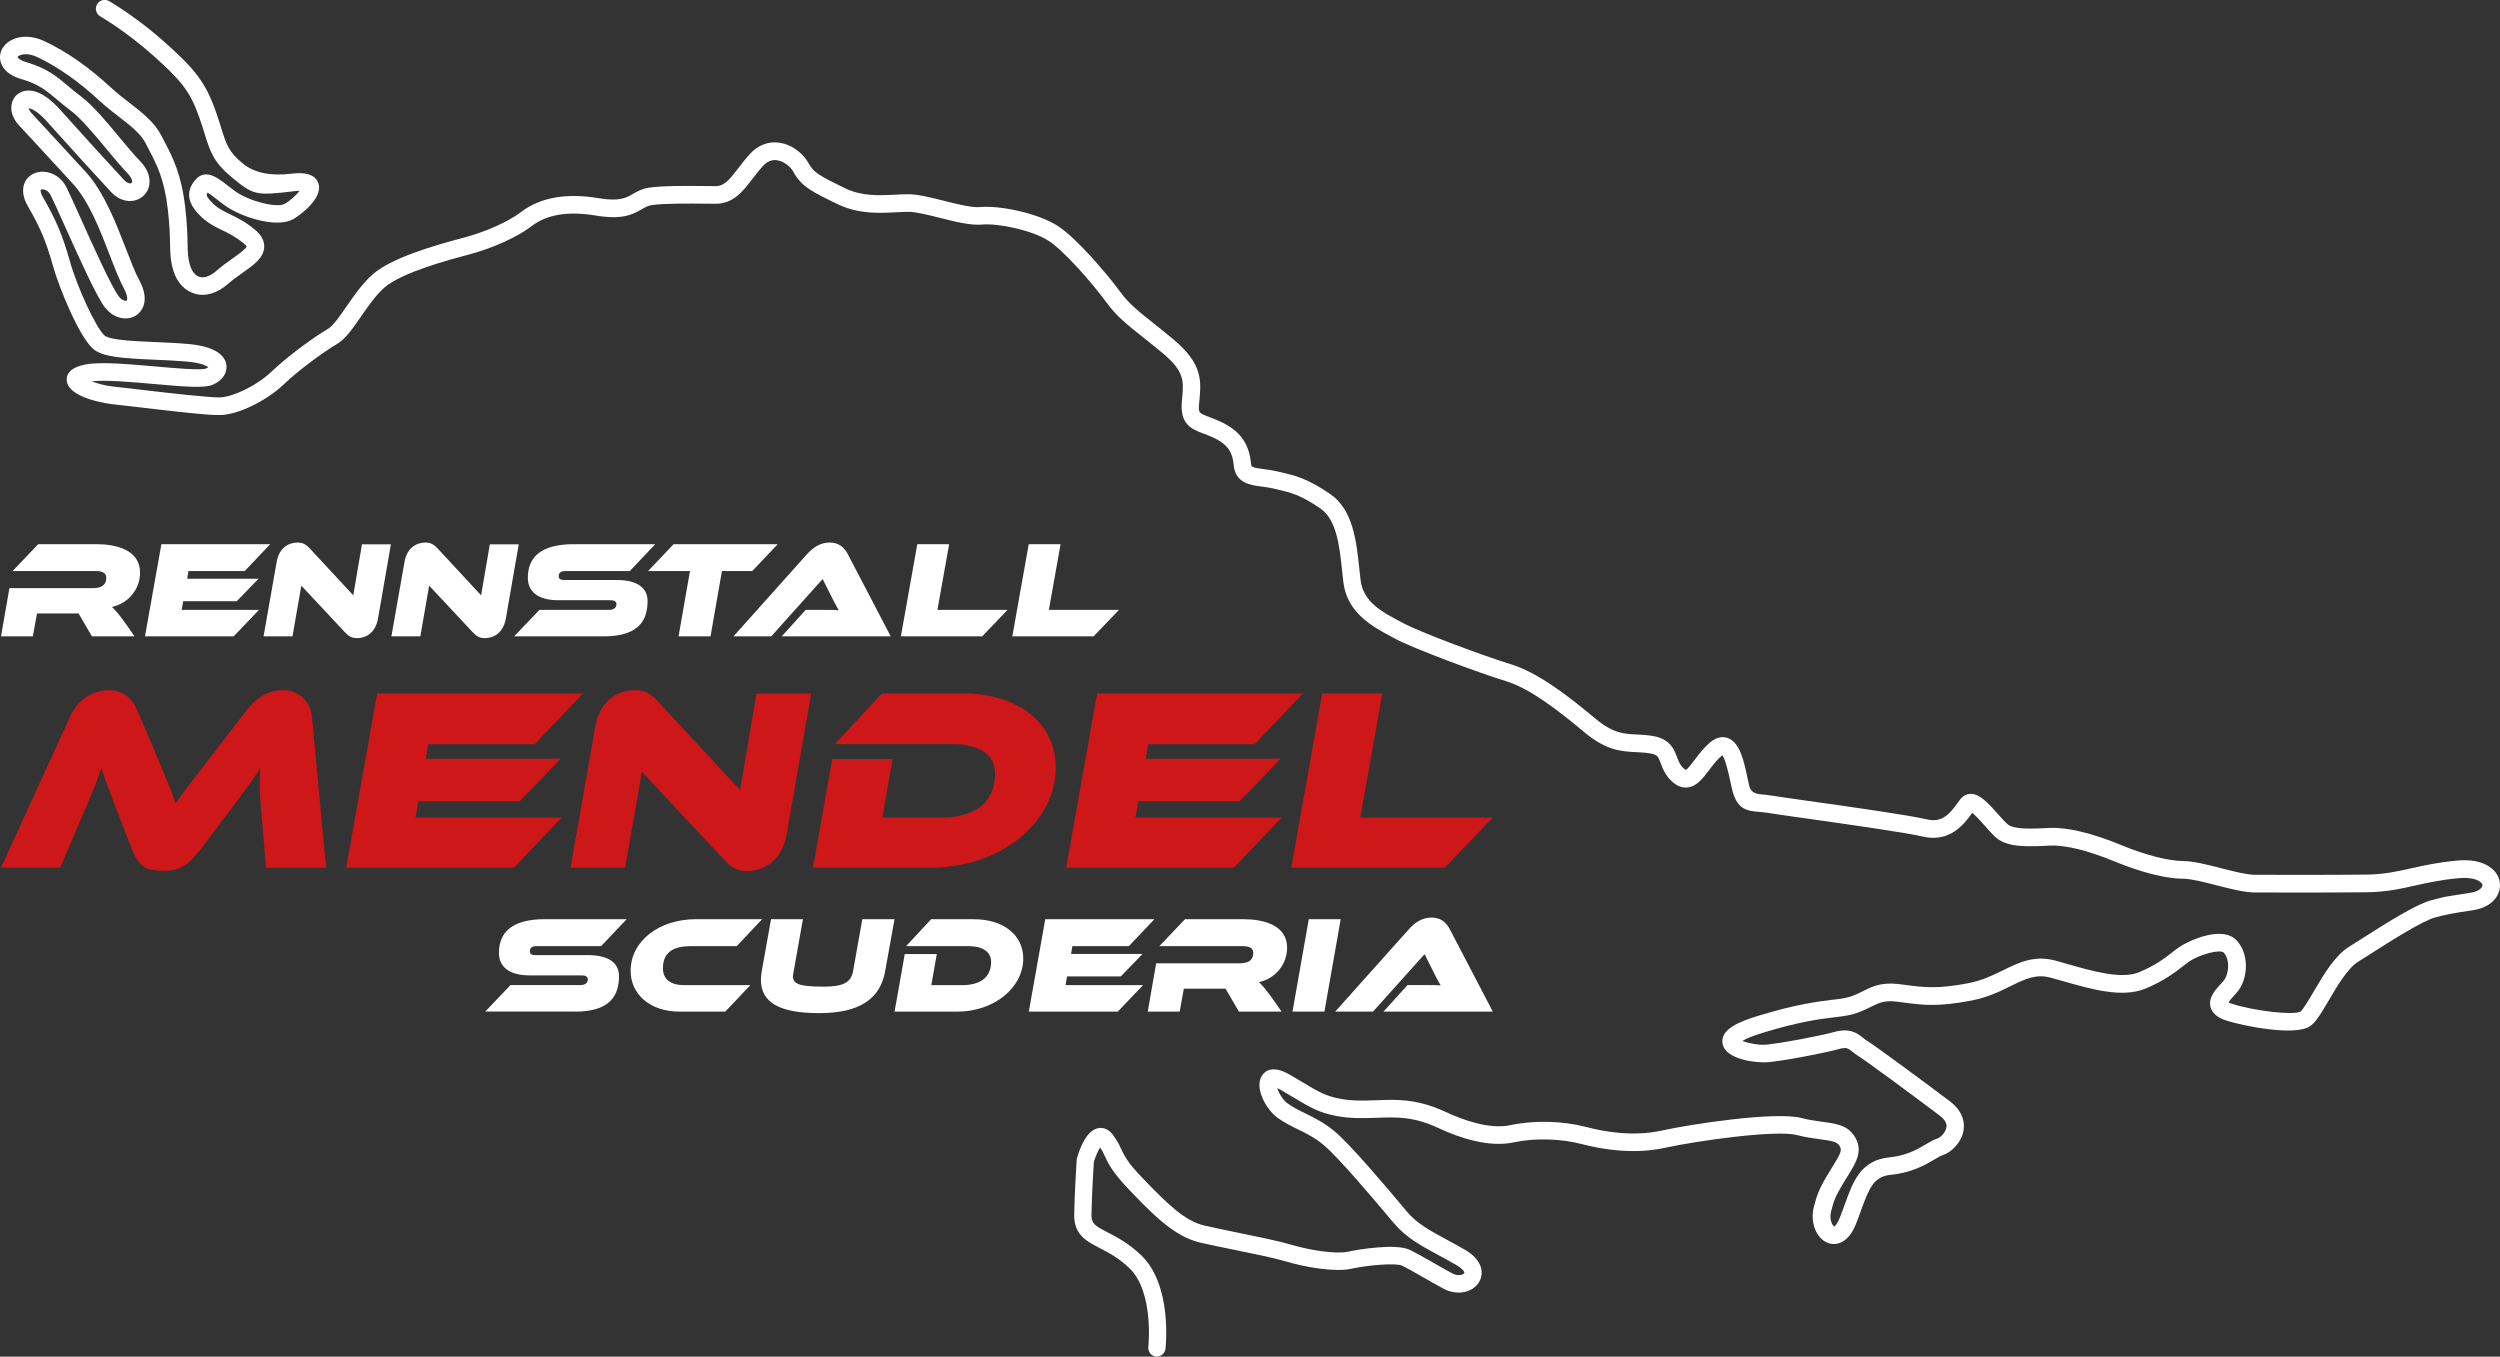 <?xml version="1.0" encoding="UTF-8"?><svg id="Ebene_1" xmlns="http://www.w3.org/2000/svg" viewBox="0 0 612.48 332.37"><rect x="0" y="0" width="612.48" height="332.37" fill="#333333" stroke="none"/><defs><style>.cls-1{fill:#fff;}.cls-2{fill:#cd1719;}</style></defs><path class="cls-2" d="M353.99,212.56l11.74-12.25h-32.48l5.42-30.44h-14.74l-7.59,42.69h37.65Zm-51.69,0l11.68-12.25h-35.8l.7-4.02h24.83l10.08-10.4h-33.06l.57-3.57h26.1l11.81-12.44h-50.42l-7.59,42.69h41.1Zm-74.03,0c16.59,0,30.38-10.85,30.38-24.57,0-10.72-9.06-18.12-22.85-18.12h-19.72l-11.55,12.44h29.04c5.87,0,10.21,2.36,10.21,7.21,0,7.72-5.68,10.79-13.34,10.79h-14.29l2.55-14.36h-14.81l-4.72,26.61h29.1Zm-50.67-1.72c1.92,2.11,3.57,2.55,5.43,2.55,4.27,0,8.55-2.62,9.7-9l6-34.46h-13.4l-4.02,23.61-20.36-21.95c-1.98-2.11-3.7-2.49-5.42-2.49-4.34,0-8.61,2.62-9.7,9l-6.06,34.46h13.4l4.08-23.48,20.36,21.76Zm-51.69,1.72l11.68-12.25h-35.8l.7-4.02h24.83l10.08-10.4h-33.06l.57-3.57h26.1l11.81-12.44h-50.42l-7.59,42.69h41.1Zm-46.01,0c-1.21-12.25-2.3-24.57-3.45-36.82-.51-4.47-3.64-6.64-7.15-6.64-3.89,0-6.7,2.11-9,5.04l-9.06,11.81c-5.11,6.57-6.83,8.81-8.23,10.91-.64-2.11-1.53-4.4-4.34-10.98l-4.98-11.74c-1.28-3.06-3.38-5.04-7.15-5.04s-7.4,2.17-9.45,6.64L.25,212.56H14.74l7.34-17.17c1.15-2.68,2.11-5.23,2.74-7.27,.58,1.91,1.28,3.89,3.51,9.64l3.96,10.21c1.85,4.91,4.08,5.36,7.98,5.36,3.38,0,5.55-.89,8.94-5.36l6.64-8.74c4.47-5.93,6.25-8.49,7.98-11.1-.13,.89-.19,2.17-.19,3.64,0,1.21,0,2.62,.13,3.96l1.4,16.85h14.74Z"/><path class="cls-1" d="M269.1,280.5h0Zm14.37,51.87c-.08,0-.16,0-.24-.01-1.18-.13-2.03-1.2-1.9-2.38,.02-.14,1.42-13.5-4.66-19.31-2.64-2.52-5.08-3.78-7.24-4.9-3.27-1.69-6.36-3.29-6.26-8.25,.12-6.13,.61-13.28,.61-13.35l.08-.45c.72-2.51,2.35-6.79,5.18-7.33,.78-.15,2.27-.13,3.59,1.6,1.07,1.41,1.57,2.48,2.05,3.51,.75,1.6,1.52,3.25,5.11,6.99,6.3,6.56,10.46,10.63,15.25,11.75,2.09,.49,4.95,1.08,7.98,1.7,5.02,1.03,10.22,2.09,13.19,2.97,4.53,1.35,10.99,2.41,14.04,1.74,2.33-.51,11.73-2.1,15.17-.43,1.42,.69,3.08,1.63,5.18,2.83,1.5,.86,3.21,1.84,5.14,2.89,1.51,.83,2.8,.34,3.02-.05,.07-.13-.23-.96-1.98-1.97-1.51-.87-2.93-1.64-4.26-2.36-4.5-2.44-8.05-4.36-11.03-7.89l-.92-1.09c-3.77-4.48-12.6-14.99-16.31-18.08-2.17-1.81-4.14-2.77-6.22-3.79-1.64-.8-3.34-1.63-5.06-2.87-2.82-2.03-5.73-7.37-3.82-10.32,.74-1.14,2.62-2.69,6.89-.19,1.12,.65,2.09,1.24,2.96,1.75,4.24,2.53,5.67,3.38,9.17,4.08,3.01,.6,5.88,.5,8.93,.39,1.34-.05,2.69-.1,4.07-.09,4.86,.04,8.61,.91,13.39,3.13,3.52,1.63,10.2,4.2,15.48,3.06,5.7-1.23,12.78-1.06,18.49,.44,4.7,1.24,11.74,2.4,18.57,.89,6.86-1.52,27.78-4.76,34.26-3.07,1.9,.49,3.63,.72,5.15,.93,3.23,.43,6.02,.8,7.75,3.44,2.33,3.53,.5,6.46-1.62,9.87-.35,.56-.72,1.15-1.1,1.79-2.03,3.38-2.26,4.24-2.94,6.8-.55,2.07,.37,3.61,.77,3.75,.09-.05,.69-.52,1.31-2.06,.48-1.18,.89-2.33,1.29-3.44,1.99-5.52,3.88-10.74,10.88-11.44,4.3-.43,6.99-2.04,8.96-3.21,1.02-.61,1.91-1.14,2.84-1.42,.52-.15,1.93-1.28,2.18-2.66,.07-.37,.27-1.51-1.68-2.98-6.1-4.62-18.48-13.74-19.94-14.59-.54-.32-.98-.68-1.37-1-1.01-.82-1.46-1.2-3.27-.7-3.73,1.03-13.26,2.86-17.53,3.25-2.11,.21-10.23-.42-11.03-4.49-.69-3.51,3.99-5.44,8.65-6.86,9.52-2.91,14.78-3.53,18.26-3.95,2.06-.24,3.42-.41,4.76-.9,1.1-.4,1.98-.84,2.83-1.27,2.27-1.13,4.41-2.19,8.79-1.66l1.71,.22c4.3,.56,7.69,1.01,15.28-.47,3.33-.65,5.92-1.92,8.43-3.15,3.96-1.94,7.69-3.77,12.9-2.35,.97,.27,1.96,.55,2.96,.84,6.18,1.76,13.18,3.76,17.43,2,4.09-1.69,6.53-3.6,8.31-5,.6-.47,1.12-.88,1.6-1.2,1.61-1.1,10.57-5.77,14.26-1.35,3.01,3.61,2.4,9.39-.03,12.32-.28,.34-.59,.68-.91,1.03-.4,.44-1.01,1.11-1.3,1.57,.18,.1,.46,.22,.89,.36,5.36,1.74,15.04,2.85,16.72,1.91,.64-.43,2.16-3.01,3.26-4.89,2.43-4.14,5.19-8.83,8.66-10.99,.88-.55,1.92-1.21,3.04-1.93,7.31-4.65,13.64-8.58,17.17-9.48l1.31-.34c2.02-.52,2.11-.54,4.94-.97l3.3-.51c2.13-.33,3.01-1.34,2.94-1.92-.09-.68-1.68-2.05-5.85-1.66-4.41,.41-7.6,1.12-10.68,1.81-3.65,.82-7.1,1.59-11.85,1.64-8.1,.09-22.58,.08-27.46,.05-2.53-.02-5.81-.86-9.28-1.75-3.07-.79-6.24-1.61-8.25-1.62-5.99-.04-13.59-2.92-16.58-4.16-6.71-2.77-12.24-4.13-15.99-3.95-5.51,.27-10.28,.5-13.17-1.91-.77-.64-1.63-1.62-2.63-2.75-.86-.98-2.33-2.63-3.27-3.37-.04,.06-.09,.12-.13,.19-1.69,2.34-5.21,7.21-11.95,5.63-4.25-1-18.89-3.07-28.57-4.44-4.39-.62-7.86-1.11-9.22-1.34-.91-.15-1.71-.22-2.42-.28-2.59-.22-5.27-.45-6.46-5.2-.17-.68-.34-1.46-.52-2.29-.35-1.64-1.14-5.33-1.95-6.37-.05,.03-.1,.08-.16,.13-1.17,.97-2.15,2.27-3.1,3.53-1.55,2.04-3.01,3.97-5.23,4.22-1.23,.14-2.43-.27-3.56-1.22-1.86-1.55-2.53-3.36-3.03-4.68-.61-1.63-.79-2.12-2.55-2.43-1.19-.21-2.3-.26-3.47-.32-3.57-.17-7.26-.34-12.7-4.88-6.53-5.45-13.38-10.74-19.23-12.52-6.52-1.99-22.72-8-27.17-10.41l-1.05-.57c-4.24-2.26-10.65-5.66-11.58-13.19-.12-.95-.22-1.95-.33-2.95-.61-5.83-1.31-12.43-5.29-15.16-4.93-3.37-7.16-3.89-10.87-4.75l-.67-.16c-.97-.23-1.93-.35-2.86-.47-2.72-.35-6.45-.84-6.85-5.23-.26-2.87-1.18-5-4.97-6.75-.88-.41-1.7-.72-2.42-.99-2.86-1.09-5.82-2.22-5.32-7.83l.06-.64c.41-4.5,.62-6.76-4.85-11.32-1.82-1.52-3.42-2.79-4.83-3.91-3.74-2.97-6.44-5.11-8.85-8.43-3.37-4.62-10.37-12.67-14.22-15.14-4-2.57-12.27-4.31-16.26-3.95-2.8,.25-6.67-.72-10.4-1.66-2.82-.71-5.73-1.45-7.55-1.46-.96,0-2.03,.05-3.16,.11-4.08,.21-9.15,.48-14.23-1.97-6.13-2.96-8.92-4.3-10.89-7.95-.65-1.21-2.3-2.61-4.08-2.84-1.23-.15-2.3,.28-3.28,1.33-1.02,1.11-1.89,2.24-2.73,3.33-2.27,2.96-4.61,6.01-8.91,6.01h-.05l-2.34-.02c-4.36-.04-10.34-.1-13.37,.36-.86,.13-1.48,.49-2.34,.98-2.07,1.2-4.65,2.68-11.25,1.58-6.84-1.14-11.99-.3-15.75,2.57-3.53,2.7-9.55,5.43-15.34,6.96-4.51,1.19-16.48,4.35-20.79,8.14-2.07,1.83-4,4.61-5.7,7.07-2.05,2.96-3.82,5.52-5.87,6.72-2.91,1.71-9.04,6.07-12.96,9.81-4.3,4.11-11.11,7.44-15.51,7.59-2.78,.12-10.98-.83-20.59-1.97-2.5-.29-4.67-.55-6.12-.7-.11-.01-10.84-1.27-11.04-5.88-.08-1.94,1.46-3.23,4.58-3.83,3.69-.71,10.57-.1,17.22,.49,4.66,.41,11.05,.98,12.32,.5,.26-.11,.44-.23,.57-.33-.48-.36-1.86-1.09-5.42-1.39-2.6-.22-5.28-.34-7.88-.45-7.68-.33-12.51-.64-14.85-2.59-3.4-2.84-8.37-14.86-9.93-20.46-1.66-5.92-3.04-9.2-6.15-14.6-1.8-3.13-1.1-5.23-.51-6.21,.86-1.43,2.48-2.23,4.32-2.19,2.34,.08,4.5,1.52,5.63,3.76,.72,1.42,2.03,4.34,3.55,7.72,3.02,6.72,7.58,16.87,9.35,19.13,.8,1.02,1.67,1.1,1.89,.96,.15-.1,.36-1.04-.65-2.91-1.16-2.16-2.31-5.12-3.51-8.25-2.38-6.15-5.07-13.13-8.98-17.42-2.34-2.57-5.52-6.01-8.39-9.11-1.88-2.03-3.63-3.92-4.93-5.33-1.57-1.71-2.17-3.81-1.6-5.61,.44-1.39,1.56-2.41,2.99-2.72,1.77-.39,4.73,.09,8.73,4.55,4.95,5.52,12.18,13.49,15.71,17.27,.67,.72,1.28,.89,1.63,.8,.24-.06,.29-.22,.31-.27,.11-.37-.1-1.15-1.04-2.13-1.66-1.7-3.46-3.87-5.36-6.17-3.03-3.65-6.17-7.42-8.72-9.32-1.29-.96-2.37-1.87-3.33-2.68-2.56-2.16-4.42-3.72-8.5-4.92C1.3,18.28,.3,16.04,.07,14.81c-.31-1.64,.37-3.29,1.81-4.41,1.78-1.38,5.12-2.17,9.15-.25,5.4,2.56,10.84,6.38,16.18,11.33,1.44,1.33,2.99,2.54,4.49,3.7,3.18,2.45,6.17,4.77,7.85,8.08,.25,.5,.51,.98,.76,1.47,2.02,3.87,4.11,7.87,5.06,16.02,.48,4.1,.54,6.85,.58,8.86,.05,2.34,.08,3.75,.68,5.61,.44,1.37,1.3,2.35,2.32,2.64,1.16,.32,2.63-.24,4.15-1.57,1.26-1.11,2.63-2.08,3.84-2.94,1.32-.93,3.3-2.34,3.49-2.98-.02,0-.15-.27-.71-.73-1.92-1.6-3.62-2.43-5.26-3.23-1.91-.93-3.89-1.89-5.76-3.91l-.13-.14c-2.69-2.84-2.96-5.6-.79-8.21,2.48-3,5.56-.59,7.81,1.16,.62,.48,1.3,1.02,2.07,1.57,3.35,2.41,10.11,4.13,12.06,3.07,1.32-.72,2.9-2.17,3.68-3.19-.37,0-.84,.02-1.47,.1-9.3,1.11-9.87,.98-15.28-3.54-4.37-3.64-5.18-6.26-6.53-10.59-.34-1.1-.73-2.35-1.24-3.8-2.29-6.58-4.47-9.17-11.3-15.28-6.64-5.94-12.94-9.6-13.01-9.64-1.03-.59-1.38-1.91-.79-2.95,.59-1.03,1.91-1.39,2.94-.8,.27,.16,6.73,3.9,13.73,10.16,7.25,6.49,9.92,9.69,12.49,17.08,.52,1.5,.93,2.79,1.28,3.93,1.26,4.05,1.79,5.73,5.18,8.56q4.19,3.5,12.02,2.57c1.39-.17,5.62-.67,6.6,2.42,1.19,3.77-4.99,8.07-6.25,8.75-4.09,2.23-12.72-.55-16.62-3.36-.82-.59-1.55-1.16-2.2-1.67-.71-.55-1.55-1.21-2.08-1.52-.41,.61-.27,1.02,.82,2.18l.15,.16c1.33,1.43,2.73,2.11,4.5,2.97,1.79,.87,3.81,1.86,6.13,3.79,1.56,1.3,2.32,2.73,2.26,4.24-.11,2.64-2.51,4.35-5.31,6.32-1.18,.83-2.4,1.7-3.49,2.66-2.64,2.33-5.53,3.21-8.13,2.48-2.45-.68-4.37-2.68-5.26-5.48-.79-2.46-.83-4.29-.88-6.83-.04-2.03-.1-4.56-.56-8.46-.86-7.36-2.67-10.83-4.6-14.52-.26-.5-.52-1-.78-1.52-1.24-2.44-3.75-4.38-6.65-6.62-1.58-1.22-3.21-2.48-4.79-3.95-5.02-4.66-10.1-8.22-15.1-10.6-2.38-1.13-3.89-.64-4.29-.46-.44,.19-.59,.41-.61,.46,.04,.1,.52,.76,2.29,1.27,4.95,1.46,7.32,3.45,10.06,5.76,.95,.8,1.94,1.63,3.12,2.52,2.97,2.21,6.27,6.18,9.46,10.03,1.85,2.23,3.6,4.33,5.14,5.92,1.92,1.98,2.69,4.29,2.1,6.34-.48,1.65-1.76,2.87-3.44,3.27-1.98,.48-4.13-.29-5.78-2.05-3.54-3.79-10.8-11.79-15.76-17.33-2.3-2.56-3.84-3.16-4.42-3.22,.04,.24,.18,.68,.66,1.19,1.29,1.41,3.04,3.29,4.91,5.32,2.88,3.11,6.07,6.56,8.42,9.14,4.45,4.89,7.42,12.59,9.81,18.77,1.16,3,2.25,5.84,3.29,7.75,2.37,4.39,1.15,7.3-.77,8.57-2.31,1.52-5.59,.71-7.63-1.9-1.93-2.47-5.62-10.53-9.88-20.02-1.5-3.33-2.79-6.21-3.46-7.54-.58-1.15-1.52-1.36-1.79-1.39-.39-.05-.6,.04-.64,.09-.05,.08-.11,.67,.55,1.82,3.28,5.7,4.81,9.35,6.57,15.59,1.83,6.54,6.54,16.64,8.54,18.31,1.34,1.12,7.41,1.38,12.28,1.59,2.64,.12,5.38,.23,8.06,.46,7.24,.62,9.15,3.09,9.48,5.05,.33,2-.92,3.89-3.28,4.93-2.01,.89-6.56,.54-14.42-.16-5.62-.5-11.93-1.05-15.29-.66,1.37,.54,3.29,1.07,5.35,1.29,1.47,.15,3.66,.41,6.18,.71,6.87,.81,17.24,2.01,19.94,1.94,2.99-.1,8.8-2.7,12.69-6.4,3.94-3.76,10.21-8.33,13.76-10.41,1.23-.72,2.89-3.13,4.5-5.45,1.84-2.66,3.93-5.68,6.4-7.86,4.49-3.95,14.4-6.93,22.53-9.07,5.2-1.38,10.76-3.87,13.83-6.22,4.69-3.58,11.1-4.73,19.06-3.39,5.08,.85,6.7-.08,8.4-1.07,1.02-.59,2.17-1.25,3.83-1.5,3.38-.52,9.3-.46,14.06-.41l2.32,.02h.02c2.08,0,3.32-1.49,5.5-4.33,.86-1.12,1.83-2.39,2.99-3.65,1.91-2.06,4.38-3.01,6.98-2.67,3.41,.43,6.13,2.86,7.32,5.07,1.25,2.32,2.89,3.18,8.97,6.12,4.09,1.98,8.37,1.75,12.14,1.56,1.19-.06,2.33-.13,3.41-.11,2.34,.02,5.36,.78,8.57,1.59,3.23,.82,6.89,1.74,8.95,1.55,4.76-.44,14.09,1.47,18.97,4.61,4.7,3.02,12.33,12.06,15.37,16.22,2.07,2.84,4.45,4.73,8.05,7.59,1.44,1.14,3.06,2.43,4.91,3.98,7.21,6.01,6.83,10.19,6.38,15.03l-.06,.63c-.21,2.35-.16,2.37,2.56,3.41,.79,.3,1.68,.64,2.7,1.11,4.71,2.18,7.01,5.35,7.45,10.28,.07,.77,.09,.95,3.11,1.34,.98,.13,2.1,.27,3.28,.55l.66,.15c3.91,.91,6.73,1.57,12.33,5.39,5.63,3.85,6.43,11.51,7.15,18.27,.1,.98,.2,1.95,.32,2.88,.65,5.29,5.26,7.74,9.33,9.9l1.09,.58c4.18,2.27,20.15,8.19,26.37,10.08,6.59,2.01,13.86,7.59,20.74,13.33,4.33,3.61,6.9,3.73,10.15,3.89,1.25,.06,2.55,.12,4.01,.38,4.18,.74,5.14,3.3,5.84,5.17,.41,1.1,.77,2.05,1.75,2.87,.26,.22,.39,.25,.39,.25,.4-.13,1.5-1.59,2.23-2.55,1.05-1.38,2.23-2.95,3.79-4.24,1.75-1.46,3.27-1.36,4.23-1.03,2.98,1.04,3.93,5.44,4.84,9.69,.17,.78,.32,1.51,.48,2.14q.45,1.77,2.66,1.96c.75,.06,1.68,.14,2.76,.32,1.31,.22,4.75,.7,9.11,1.32,10.34,1.46,24.51,3.46,28.95,4.51,3.66,.86,5.49-1.19,7.49-3.96,.32-.44,.6-.83,.86-1.15,.6-.72,1.43-1.12,2.35-1.14,.02,0,.04,0,.06,0,2.13,0,4.01,1.95,6.84,5.14,.81,.92,1.65,1.86,2.17,2.3,1.61,1.34,5.98,1.13,10.21,.92,4.43-.23,10.44,1.22,17.84,4.27,5.74,2.37,11.34,3.8,14.97,3.83,2.53,.02,5.81,.86,9.29,1.75,3.07,.79,6.24,1.6,8.24,1.62,4.86,.04,19.31,.04,27.38-.05,4.3-.05,7.39-.74,10.96-1.54,3.06-.68,6.53-1.46,11.22-1.89,6.72-.64,10.12,2.27,10.51,5.43,.33,2.69-1.57,5.94-6.55,6.72l-3.32,.51q-2.67,.41-4.52,.89l-1.33,.34c-3.15,.8-10.84,5.7-15.93,8.94-1.14,.73-2.19,1.39-3.08,1.95-2.57,1.6-5.15,5.99-7.22,9.52-2.04,3.47-3.26,5.47-4.71,6.37-3.75,2.33-16.21-.14-20.31-1.47-.82-.26-3.31-1.07-3.91-3.31-.6-2.26,1.1-4.13,2.46-5.63,.27-.3,.54-.6,.78-.88,1.15-1.38,1.67-4.84,.04-6.79-.85-1.02-6.1,.47-8.54,2.14-.41,.28-.86,.64-1.37,1.04-1.86,1.46-4.68,3.67-9.32,5.59-5.63,2.33-13.06,.21-20.25-1.84-.99-.28-1.96-.56-2.92-.82-3.64-1-6.26,.28-9.88,2.06-2.63,1.29-5.61,2.75-9.49,3.51-8.27,1.61-12.16,1.11-16.66,.51l-1.67-.21c-3.09-.38-4.32,.23-6.35,1.24-.91,.46-1.95,.97-3.27,1.45-1.81,.66-3.54,.87-5.72,1.13-3.53,.42-8.36,1-17.52,3.79-2.78,.85-4.25,1.54-5.01,2,1.4,.57,4.07,1.07,5.74,.92,3.97-.37,13.25-2.15,16.79-3.12,3.94-1.09,5.86,.48,7.13,1.52,.31,.25,.57,.47,.82,.61,1.91,1.12,15.94,11.52,20.36,14.87,3.53,2.67,3.6,5.65,3.32,7.19-.53,2.97-3.05,5.4-5.19,6.03-.42,.12-1.12,.54-1.87,.99-2.18,1.3-5.48,3.26-10.73,3.79-4.13,.41-5.27,3.09-7.27,8.61-.42,1.16-.85,2.36-1.35,3.6-1.78,4.4-4.61,5.22-6.67,4.53-2.96-.99-4.59-5.1-3.56-8.95,.76-2.85,1.16-4.16,3.41-7.91,.4-.66,.78-1.28,1.14-1.86,2.16-3.46,2.38-4.14,1.68-5.19-.63-.96-1.98-1.17-4.73-1.54-1.64-.22-3.51-.47-5.66-1.03-5.2-1.35-24.96,1.49-32.26,3.11-7.66,1.69-15.42,.43-20.58-.93-5.02-1.32-11.49-1.48-16.49-.4-6.18,1.33-13.3-1.09-18.19-3.36-4.23-1.96-7.38-2.7-11.62-2.73-1.32-.02-2.61,.04-3.89,.08-3.16,.11-6.42,.23-9.92-.47-4.22-.84-6.07-1.94-10.53-4.6-.86-.51-1.82-1.09-2.93-1.74-.36-.21-.66-.36-.9-.47,.34,1.14,1.29,2.87,2.5,3.74,1.43,1.03,2.89,1.74,4.44,2.5,2.12,1.04,4.52,2.21,7.08,4.35,4,3.33,12.68,13.65,16.85,18.61l.91,1.09c2.45,2.91,5.53,4.57,9.79,6.88,1.36,.74,2.8,1.52,4.35,2.41,4.44,2.56,4.71,5.81,3.59,7.82-1.55,2.77-5.51,3.54-8.83,1.73-1.96-1.07-3.7-2.06-5.22-2.94-2.02-1.16-3.62-2.07-4.91-2.69-1.44-.69-8.2-.16-12.38,.76-3.98,.88-11.18-.32-16.19-1.82-2.79-.83-8.12-1.92-12.83-2.88-3.06-.62-5.95-1.22-8.1-1.72-6.37-1.49-11.71-7.06-17.37-12.96-4.08-4.26-5.05-6.33-5.9-8.15-.36-.77-.66-1.4-1.19-2.19-.5,.8-1.12,2.22-1.53,3.55-.08,1.28-.48,7.5-.59,12.91-.04,2.18,.78,2.7,3.93,4.33,2.3,1.19,5.15,2.66,8.24,5.61,7.64,7.29,6.04,22.28,5.97,22.92-.12,1.1-1.06,1.91-2.14,1.91"/><path class="cls-1" d="M267.93,155.9l6.21-6.48h-17.18l2.87-16.1h-7.8l-4.02,22.57h19.91Zm-27.3,0l6.21-6.48h-17.18l2.87-16.1h-7.8l-4.02,22.57h19.91Zm-22.41,0l-10.5-20.11c-.84-1.62-2.13-2.87-4.49-2.87s-4.18,1.35-5.54,2.87l-17.99,20.11h9.25l12.59-14.04,2.77,5.5c.34,.71,.95,1.75,1.18,2.13-.67-.07-1.96-.07-3.04-.07h-5.06l-5.87,6.48h26.7Zm-44.15,0l2.8-16h7.43l6.24-6.58h-25.52l-6.24,6.58h10.26l-2.8,16h7.83Zm-26.12,0c8.74,0,10.7-4.15,10.7-8.64,0-3.37-2.67-5.16-7.56-5.16h-12.79c-.91,0-1.42-.24-1.42-.91,0-.95,.57-1.29,1.79-1.29h15.63l6.24-6.58h-19.95c-8.27,0-11.27,3.34-11.27,8.23,0,3.24,2.29,5.5,7.45,5.5h12.76c.95,0,1.49,.3,1.49,.98,0,.91-.68,1.39-1.82,1.39h-17.05l-6.18,6.48h21.97Zm-32.03-.91c1.01,1.11,1.89,1.35,2.87,1.35,2.26,0,4.52-1.38,5.13-4.76l3.17-18.22h-7.09l-2.13,12.49-10.77-11.61c-1.05-1.11-1.96-1.32-2.87-1.32-2.29,0-4.56,1.38-5.13,4.76l-3.21,18.22h7.09l2.16-12.42,10.77,11.51Zm-31.32,0c1.01,1.11,1.89,1.35,2.87,1.35,2.26,0,4.52-1.38,5.13-4.76l3.17-18.22h-7.09l-2.13,12.49-10.77-11.61c-1.05-1.11-1.96-1.32-2.87-1.32-2.3,0-4.56,1.38-5.13,4.76l-3.21,18.22h7.09l2.16-12.42,10.77,11.51Zm-27.34,.91l6.18-6.48h-18.93l.37-2.13h13.13l5.33-5.5h-17.48l.3-1.89h13.8l6.24-6.58h-26.66l-4.02,22.57h21.74Zm-24.3,0l-1.28-1.86c-2.46-3.58-3.74-4.93-4.25-5.33,4.22-.98,6.88-4.49,6.88-8.44,0-5.6-5.94-6.95-10.63-6.95H9.36l-6.28,6.58H23.51c1.65,0,2.53,.51,2.53,1.69,0,1.69-1.15,2.5-3.27,2.5H2.31l-2.06,11.81h7.8l1.01-5.6h10.19l3.27,5.6h10.43Z"/><path class="cls-1" d="M365.73,247.84l-10.53-20.17c-.85-1.62-2.13-2.88-4.5-2.88s-4.2,1.35-5.55,2.88l-18.04,20.17h9.27l12.63-14.08,2.77,5.52c.34,.71,.95,1.76,1.18,2.13-.68-.07-1.96-.07-3.05-.07h-5.08l-5.89,6.49h26.77Zm-41.26,0l3.99-22.64h-7.82l-3.99,22.64h7.82Zm-10.49,0l-1.29-1.86c-2.47-3.59-3.76-4.94-4.26-5.35,4.23-.98,6.9-4.5,6.9-8.46,0-5.62-5.96-6.97-10.66-6.97h-14.35l-6.3,6.6h20.48c1.66,0,2.54,.51,2.54,1.69,0,1.69-1.15,2.51-3.28,2.51h-20.51l-2.06,11.84h7.82l1.02-5.62h10.22l3.28,5.62h10.46Zm-40.14,0l6.2-6.49h-18.99l.37-2.14h13.17l5.35-5.51h-17.53l.31-1.9h13.84l6.26-6.6h-26.74l-4.03,22.64h21.8Zm-39.26,0c8.8,0,16.11-5.75,16.11-13.03,0-5.69-4.8-9.61-12.11-9.61h-10.46l-6.13,6.6h15.4c3.11,0,5.42,1.25,5.42,3.83,0,4.1-3.01,5.72-7.07,5.72h-7.58l1.35-7.62h-7.85l-2.5,14.11h15.43Zm-25.59-9.88c-.51,2.71-2.37,3.76-7.14,3.76-6.09,0-7.58-.68-7.58-2.54,0-.34,.07-.74,.24-1.59l2.2-12.39h-7.82l-2.27,12.76c-.14,.71-.2,1.46-.2,2.1,0,5.45,4.4,8.15,14.25,8.15s14.96-3.42,16.18-10.25l2.3-12.76h-7.89l-2.27,12.76Zm-31.31,9.88l6.16-6.49h-16.25c-3.22,0-5.18-1.39-5.18-4.13,0-4,2.67-5.42,6.84-5.42h11.24l6.23-6.6h-16.28c-8.77,0-15.94,5.21-15.94,12.66,0,5.72,4.77,9.98,11.94,9.98h11.24Zm-36.76,0c8.76,0,10.73-4.16,10.73-8.66,0-3.38-2.67-5.18-7.58-5.18h-12.83c-.91,0-1.42-.24-1.42-.92,0-.95,.58-1.29,1.79-1.29h15.67l6.26-6.6h-20c-8.29,0-11.3,3.35-11.3,8.26,0,3.25,2.3,5.51,7.48,5.51h12.8c.95,0,1.49,.31,1.49,.98,0,.92-.68,1.39-1.83,1.39h-17.1l-6.19,6.49h22.04Z"/></svg>